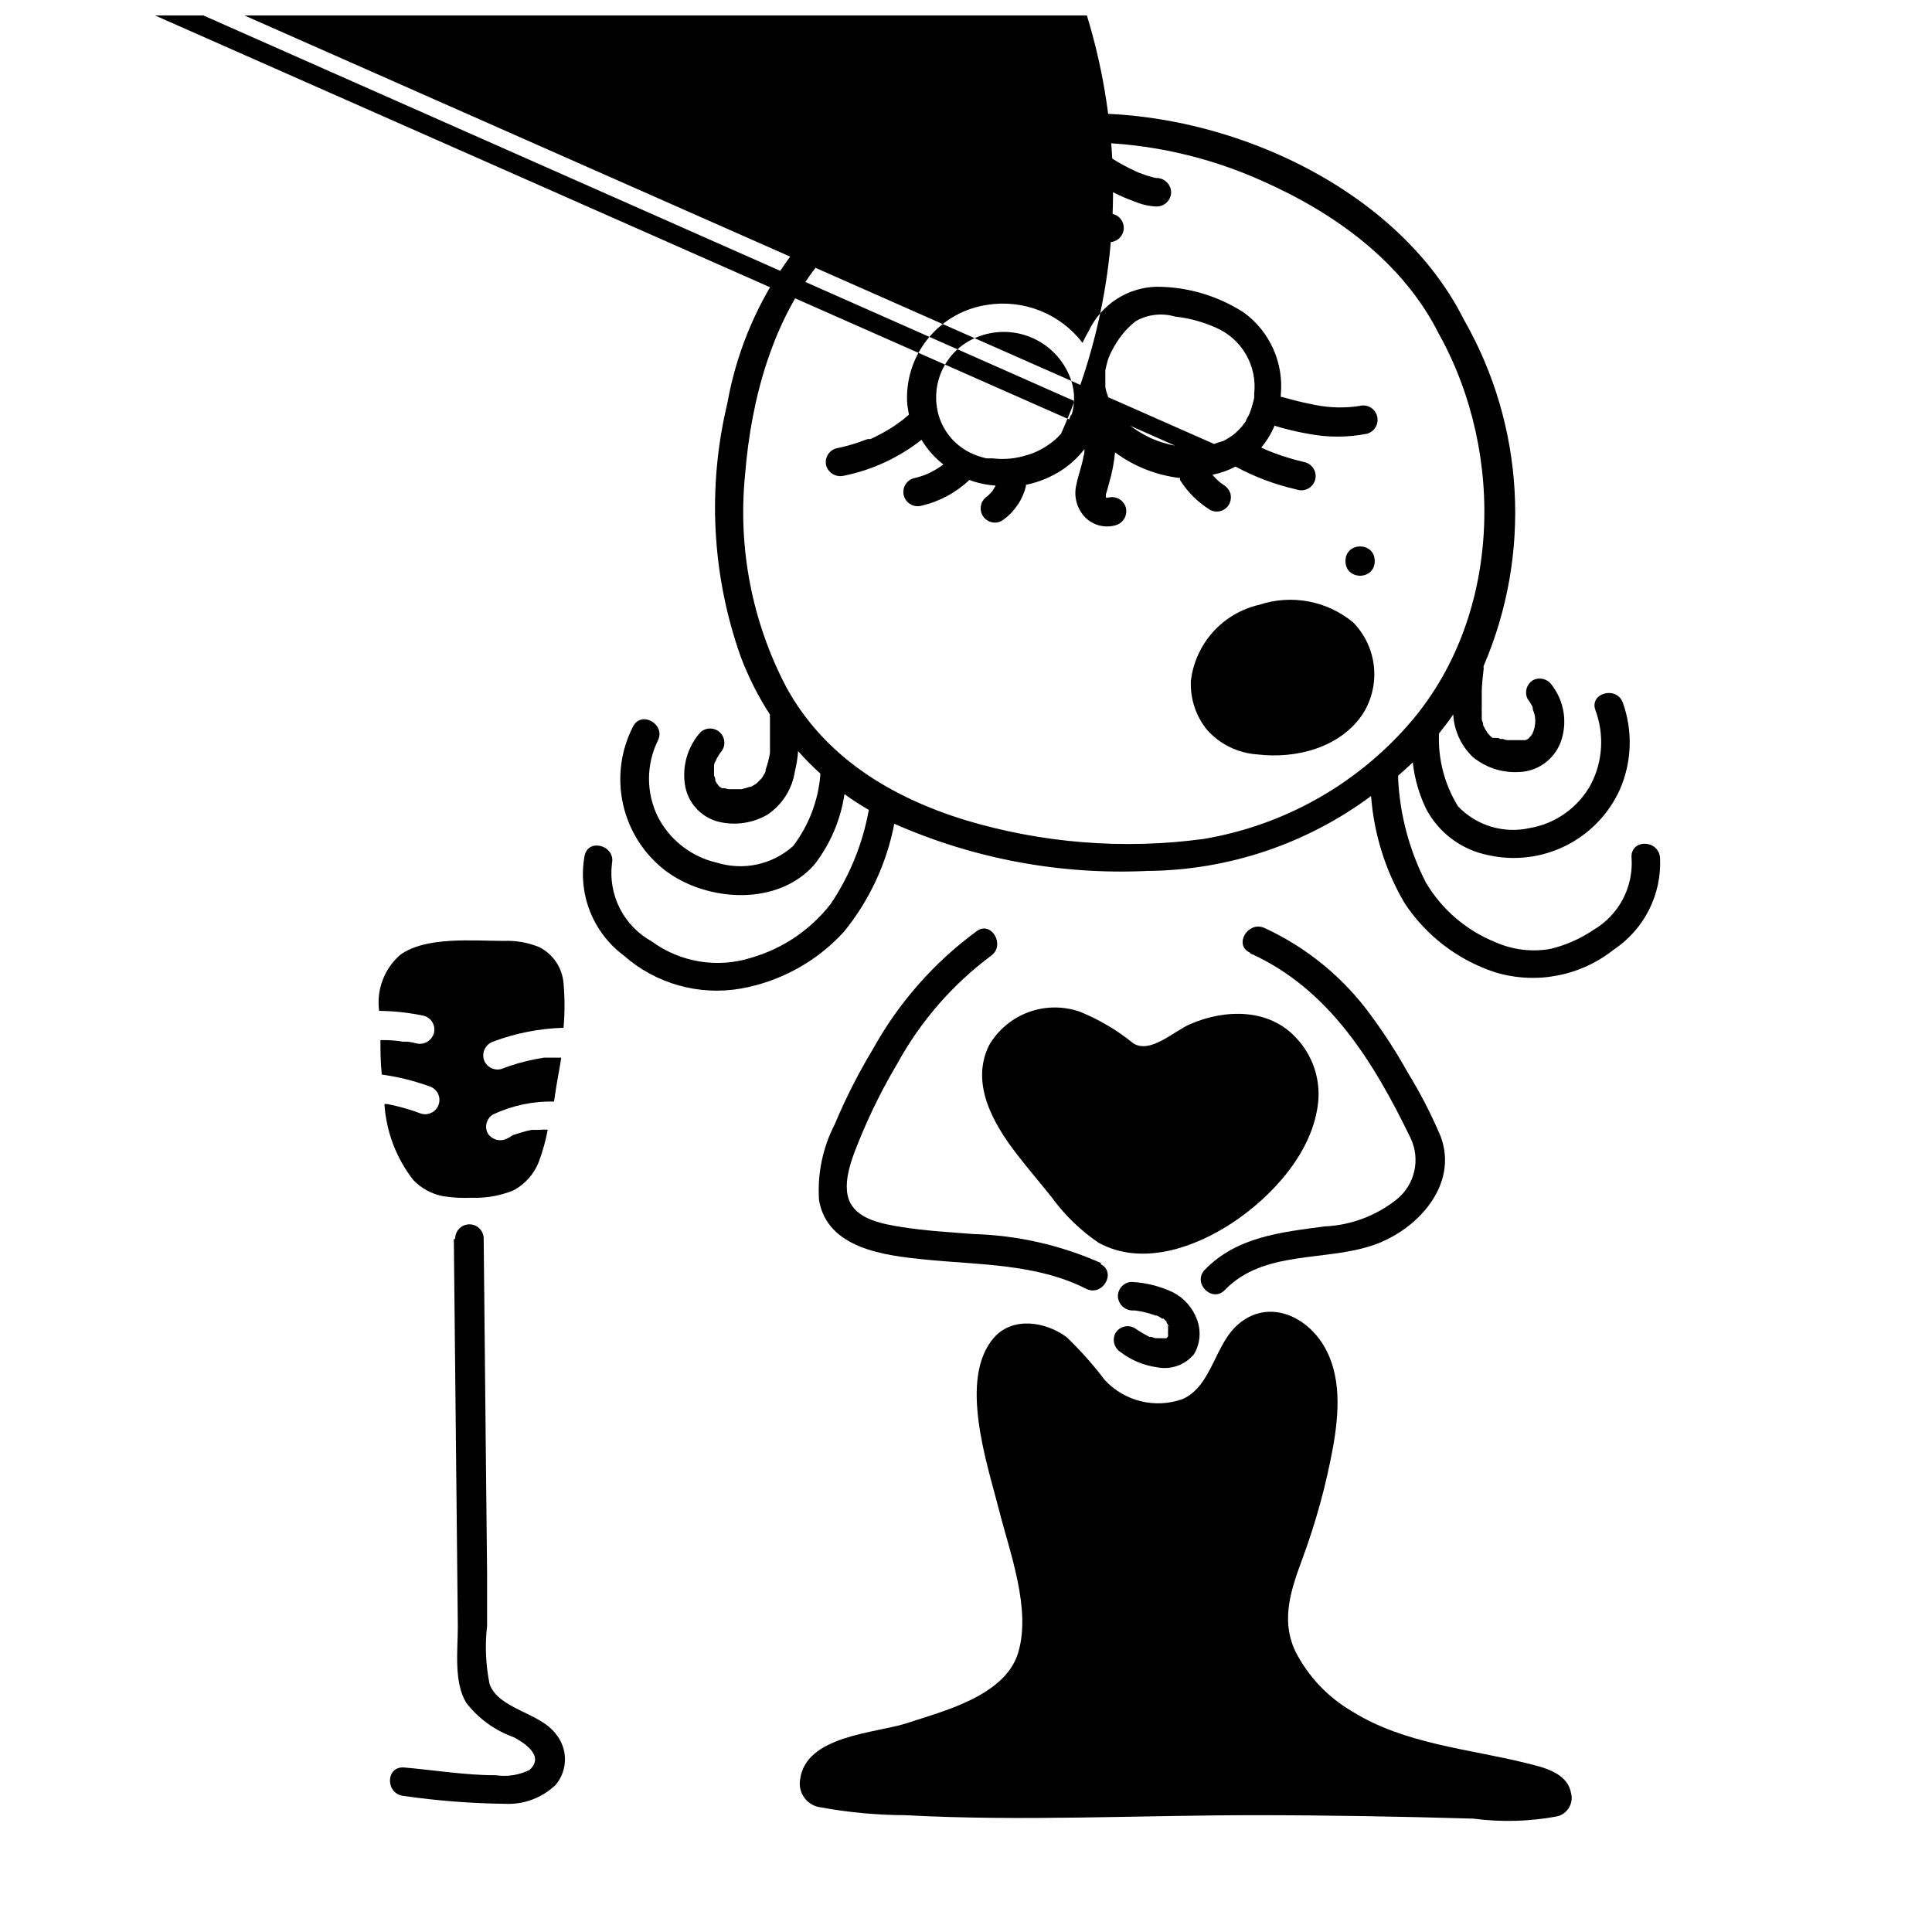 <?xml version="1.0" encoding="UTF-8"?>
<!-- Uploaded to: SVG Repo, www.svgrepo.com, Generator: SVG Repo Mixer Tools -->
<svg width="800px" height="800px" version="1.1" viewBox="144 144 512 512" xmlns="http://www.w3.org/2000/svg">
 <defs>
  <clipPath id="a">
   <path d="m148.09 148.09h361.91v135.91h-361.91z"/>
  </clipPath>
 </defs>
 <path d="m502.62 308.96c-6.934-5.754-16.34-7.523-24.891-4.688-4.731 1.078-9.016 3.594-12.262 7.203-3.246 3.606-5.297 8.129-5.875 12.949-0.207 4.711 1.316 9.336 4.285 13 3.414 3.82 8.188 6.156 13.301 6.5 10.328 1.258 22.219-1.812 28.113-10.934h-0.004c2.301-3.731 3.285-8.121 2.801-12.477-0.484-4.352-2.41-8.422-5.469-11.555z"/>
 <g clip-path="url(#a)">
  <path d="m508.92 254.2c-0.562-1.996-2.633-3.168-4.637-2.617-3.879 0.594-7.836 0.508-11.688-0.254-2.066-0.402-4.133-0.855-6.195-1.41l-2.621-0.707h-0.352v-0.656 0.004c0.789-8.453-2.922-16.699-9.773-21.715-6.906-4.469-14.953-6.848-23.176-6.852-3.777 0.094-7.457 1.238-10.625 3.301-3.164 2.066-5.699 4.969-7.312 8.387-0.613 1.027-1.168 2.086-1.66 3.176-2.906-3.793-6.777-6.727-11.211-8.5-4.434-1.773-9.262-2.32-13.98-1.578-6.07 0.879-11.602 3.965-15.531 8.668-3.934 4.707-5.992 10.695-5.781 16.824 0.086 1.219 0.254 2.434 0.504 3.629l-1.109 0.906-0.453 0.402-2.316 1.664c-1.617 1.062-3.297 2.019-5.035 2.871l-1.258 0.605h-0.754l-2.672 0.957h-0.004c-1.844 0.625-3.731 1.133-5.641 1.512-0.973 0.258-1.797 0.895-2.297 1.762-0.504 0.871-0.637 1.902-0.375 2.871 0.629 1.973 2.676 3.117 4.684 2.621 7.504-1.523 14.543-4.785 20.559-9.523 1.512 2.519 3.477 4.742 5.793 6.551-1.305 0.965-2.707 1.793-4.184 2.469-1.168 0.5-2.383 0.887-3.625 1.16-0.969 0.258-1.797 0.891-2.297 1.762s-0.637 1.902-0.375 2.871c0.566 2 2.621 3.188 4.637 2.672 4.785-1.102 9.188-3.469 12.746-6.852l1.059 0.402c1.914 0.598 3.891 0.969 5.894 1.109l-0.809 1.359c-0.539 0.664-1.148 1.273-1.812 1.812l0.504-0.352c-0.438 0.188-0.809 0.504-1.059 0.906-0.324 0.375-0.551 0.824-0.656 1.309-0.266 0.969-0.141 2 0.355 2.871 0.504 0.855 1.316 1.484 2.266 1.766 0.988 0.277 2.047 0.133 2.922-0.402 0.828-0.57 1.605-1.211 2.316-1.914 0.695-0.762 1.336-1.57 1.918-2.418 0.961-1.445 1.66-3.051 2.062-4.738v-0.402c3.469-0.707 6.773-2.078 9.727-4.031 2.207-1.496 4.16-3.332 5.793-5.441 0 0.656 0 1.258-0.25 1.914-0.402 2.519-1.41 5.039-1.863 7.406h-0.004c-0.777 3.031 0.02 6.246 2.117 8.566 2.129 2.285 5.371 3.164 8.363 2.266 1.961-0.605 3.109-2.641 2.617-4.633-0.562-2-2.621-3.188-4.633-2.672h-0.656v-0.25c-0.023-0.219-0.023-0.438 0-0.656 0.352-0.957 0.555-2.016 0.855-2.973 0.777-2.648 1.301-5.363 1.562-8.109 5.043 3.746 10.988 6.094 17.23 6.801-0.027 0.184-0.027 0.371 0 0.555 2.008 3.184 4.715 5.871 7.91 7.859 1.77 0.992 4.008 0.387 5.039-1.363 0.508-0.883 0.652-1.93 0.402-2.922-0.297-0.941-0.922-1.746-1.762-2.266l-1.008-0.707c-0.723-0.621-1.395-1.293-2.016-2.016 2.141-0.426 4.211-1.152 6.144-2.164 5.07 2.746 10.496 4.777 16.125 6.047 0.988 0.367 2.09 0.305 3.035-0.176 0.941-0.48 1.641-1.336 1.922-2.356 0.285-1.02 0.125-2.113-0.434-3.012-0.559-0.895-1.469-1.52-2.512-1.715-2.754-0.645-5.461-1.469-8.109-2.469l-1.812-0.707-0.605-0.301-0.805-0.352h-0.004c1.457-1.746 2.648-3.699 3.527-5.793l1.715 0.504c2.422 0.68 4.875 1.234 7.356 1.66 5.109 0.984 10.363 0.965 15.465-0.047 2.031-0.586 3.203-2.707 2.621-4.738zm-71.492 21.766c0.457 0 0.254 0.051 0 0zm-10.078-20.758v0zm0.453-1.258-0.453 1.211-289.34-127.87c-0.008 0.168-0.008 0.336 0 0.504-0.363 0.711-0.766 1.402-1.207 2.066 23.059-51.516 71.844-86.812 127.99-92.602 56.141-5.789 111.11 18.812 144.19 64.535 33.086 45.727 39.262 105.63 16.203 157.14-0.531 0.605-1.102 1.18-1.711 1.711-1.051 0.879-2.18 1.656-3.375 2.316-1.211 0.684-2.496 1.223-3.828 1.613-2.957 0.961-6.086 1.273-9.172 0.906h-1.664 0.004c-0.82-0.188-1.629-0.422-2.422-0.703-1.352-0.473-2.637-1.117-3.828-1.914-2.793-1.887-4.926-4.602-6.094-7.762-1.496-4.172-1.32-8.766 0.492-12.812 1.812-4.047 5.121-7.234 9.23-8.898 4.894-2.023 10.414-1.891 15.207 0.359 4.793 2.254 8.414 6.418 9.984 11.477 0.844 2.828 0.844 5.84 0 8.668zm39.094 7.305-1.16 0.402-289.33-127.87c-0.723 0.254-1.461 0.457-2.215 0.605h-1.715c-1.676 0.156-3.359 0.156-5.035 0h-0.504l288.48 127.71c-0.867-0.152-1.727-0.355-2.57-0.605-0.785-0.203-1.559-0.457-2.316-0.754l-1.008-0.402-0.805-0.352v-0.004c-1.527-0.738-2.992-1.598-4.387-2.566l-0.707-0.504-0.555-0.453c-0.656-0.555-1.309-1.211-1.965-1.812l-1.41-1.613-0.402-0.555c0-0.402-0.453-0.754-0.656-1.109h0.004c-0.387-0.609-0.723-1.25-1.008-1.914v-0.402c0-0.152-0.352-0.906-0.453-1.359v-0.004c-0.109-0.363-0.191-0.73-0.25-1.105-0.012-0.219-0.012-0.438 0-0.656v-2.117-1.16-0.555 0.004c0.188-0.953 0.422-1.895 0.703-2.82l0.402-1.059 0.352-0.754 0.004-0.004c0.469-0.949 0.992-1.875 1.559-2.769 1.348-2.141 3.051-4.031 5.039-5.594 3.168-1.797 6.934-2.234 10.43-1.207 3.762 0.406 7.434 1.41 10.883 2.973 3.324 1.457 6.094 3.941 7.906 7.086s2.57 6.789 2.168 10.395v1.008c-0.086 0.492-0.203 0.98-0.352 1.461-0.227 0.965-0.527 1.906-0.906 2.82l-0.301 0.605-0.605 1.109c0 0.402-0.453 0.707-0.656 1.059-0.105 0.176-0.223 0.344-0.352 0.504-0.555 0.605-1.059 1.16-1.664 1.715l-0.656 0.555-0.707 0.504 0.004-0.004c-0.633 0.422-1.289 0.809-1.965 1.16z"/>
 </g>
 <path d="m583.94 371.38c-0.402-5.039-7.961-5.039-7.559 0h0.004c0.254 3.797-0.555 7.59-2.336 10.953-1.781 3.363-4.461 6.164-7.742 8.09-3.465 2.34-7.32 4.047-11.383 5.039-4.938 0.879-10.027 0.266-14.613-1.766-7.684-3.086-14.141-8.609-18.387-15.719-4.418-8.582-6.945-18.016-7.406-27.656 0.027-0.254 0.027-0.508 0-0.758 1.309-1.16 2.672-2.316 3.879-3.527 0.477 4.305 1.688 8.496 3.578 12.395 3.363 6.328 9.395 10.805 16.422 12.191 6.918 1.555 14.16 0.676 20.508-2.477 6.348-3.156 11.418-8.402 14.355-14.852 3.207-7.309 3.496-15.562 0.809-23.074-1.664-4.535-8.969-2.57-7.254 2.016l-0.004-0.004c2.383 6.43 1.945 13.562-1.207 19.648-3.379 6.16-9.395 10.434-16.324 11.59-6.879 1.5-14.039-0.695-18.895-5.793-3.566-5.785-5.32-12.508-5.035-19.297 1.309-1.664 2.621-3.324 3.777-5.039 0.23 4.262 2.066 8.273 5.141 11.234 3.383 2.809 7.695 4.246 12.09 4.031 5.012-0.086 9.461-3.223 11.234-7.91 1.867-5.102 0.992-10.805-2.316-15.113-1.094-1.664-3.273-2.231-5.039-1.309-1.703 1.062-2.297 3.262-1.359 5.035 0.512 0.656 0.949 1.367 1.309 2.117 0.016 0.152 0.016 0.305 0 0.453l0.453 1.309v0.004c0.301 1.223 0.301 2.5 0 3.727-0.094 0.375-0.211 0.746-0.352 1.109 0-0.555 0 0.402-0.301 0.605l-0.301 0.402h-0.004c-0.227 0.289-0.477 0.562-0.754 0.805-0.211 0.082-0.414 0.18-0.605 0.301h-4.887c-0.398-0.047-0.789-0.148-1.16-0.301h-0.707l-0.453-0.25-1.258-0.051h-0.352c-0.344-0.277-0.664-0.582-0.957-0.91l-0.301-0.352h-0.004c-0.461-0.668-0.863-1.379-1.207-2.117v-0.453c-0.141-0.344-0.258-0.695-0.352-1.055v-1.059c0.02-0.184 0.02-0.371 0-0.555 0.02-0.203 0.02-0.402 0-0.605-0.027-0.25-0.027-0.504 0-0.754v-1.309-2.922c0-1.914 0.25-3.828 0.453-5.742v-0.004c0.078-0.367 0.078-0.742 0-1.109 12.824-29.742 10.902-63.785-5.191-91.895-18.438-36.727-67.207-57.281-106.76-54.359-22.062 1.504-43.059 10.051-59.902 24.383-14.93 13.789-24.945 32.086-28.516 52.094-5.352 22.273-4.125 45.617 3.527 67.207 2.035 5.383 4.637 10.535 7.758 15.367-0.051 0.316-0.051 0.641 0 0.957v5.039 2.367 1.258 0.555c-0.262 1.508-0.648 2.992-1.156 4.434v0.453c-0.156 0.352-0.34 0.691-0.555 1.008-0.156 0.305-0.344 0.594-0.555 0.859l-1.258 1.258-0.504 0.352-1.059 0.605h-0.355c-0.691 0.25-1.398 0.449-2.113 0.605h-3.477l-1.008-0.25h-0.703l-0.453-0.301-0.301-0.25-0.352-0.402c0.402 0.453 0 0-0.25-0.352l-0.008-0.008c-0.098-0.211-0.215-0.414-0.352-0.605 0 0 0-0.906-0.352-1.359v-0.402h-0.004c-0.023-0.488-0.023-0.977 0-1.461-0.023-0.184-0.023-0.371 0-0.555 0-0.504 0-0.957 0.402-1.461l0.25-0.605 0.656-1.109 0.402-0.605 0.004 0.004c1.387-1.488 1.348-3.809-0.094-5.25-1.438-1.438-3.758-1.48-5.246-0.09-3.301 3.711-4.812 8.68-4.133 13.602 0.625 4.852 4.133 8.84 8.867 10.074 4.426 1.09 9.105 0.422 13.051-1.863 3.902-2.637 6.531-6.781 7.254-11.438 0.438-1.77 0.723-3.57 0.855-5.391 1.852 2.094 3.816 4.078 5.894 5.945-0.027 0.117-0.027 0.238 0 0.355-0.562 6.836-3.062 13.371-7.203 18.84-5.477 4.914-13.125 6.594-20.152 4.434-6.785-1.539-12.539-6.004-15.719-12.191-3.113-6.356-3.113-13.793 0-20.152 2.215-4.281-4.332-8.113-6.551-3.777-3.289 6.383-4.223 13.719-2.637 20.723 1.586 7 5.586 13.223 11.301 17.566 11.082 8.262 29.824 9.422 39.5-1.812 4.148-5.418 6.852-11.797 7.859-18.543 2.074 1.512 4.227 2.906 6.449 4.184-1.605 8.902-5.035 17.375-10.078 24.887-5.312 6.836-12.645 11.824-20.957 14.258-9.031 2.898-18.906 1.285-26.551-4.332-3.609-2-6.539-5.039-8.406-8.723-1.867-3.68-2.59-7.836-2.074-11.934 0.957-4.734-6.297-6.75-7.254-2.016-0.91 4.938-0.422 10.031 1.414 14.707 1.832 4.676 4.938 8.742 8.965 11.742 8.465 7.469 19.863 10.695 30.984 8.766 10.555-1.867 20.195-7.184 27.406-15.113 6.715-8.281 11.285-18.094 13.301-28.566 21.117 9.316 44.105 13.594 67.16 12.496 21.336-0.184 42.062-7.133 59.195-19.852 0.746 10.012 3.777 19.715 8.867 28.367 5.688 8.648 14.145 15.113 23.98 18.336 10.805 3.289 22.535 1.066 31.391-5.945 8.113-5.367 12.805-14.613 12.34-24.332zm-35.668-30.73m-11.387-5.039c-0.199-0.355-0.051-0.102 0 0.047zm-137.19 25.691c-19.699-6.098-37.23-16.727-47.359-35.266h0.004c-9.047-17.293-12.832-36.855-10.883-56.273 1.613-20.152 7.356-41.414 20.504-57.082 9.34-10.805 21.191-19.145 34.512-24.285 0.316 3.453 1.113 6.844 2.367 10.078 1.824 5.422 5.016 10.281 9.27 14.105 1.496 1.418 3.844 1.418 5.34 0 1.445-1.488 1.445-3.856 0-5.34-0.824-0.645-1.586-1.371-2.266-2.168l-0.555-0.605-1.008-1.41c-0.707-1.059-1.309-2.168-1.914-3.273-0.605-1.109-0.555-1.109-0.805-1.715l-0.301-0.656-0.004 0.004c-0.066-0.227-0.148-0.445-0.25-0.656-0.902-2.312-1.574-4.711-2.016-7.152v-0.301-0.855-1.562-0.004c-0.027-0.336-0.027-0.672 0-1.008 1.359-0.453 2.769-0.754 4.133-1.16h-0.004c2.281 6.641 6.949 12.191 13.102 15.57 2.703 1.895 5.551 3.578 8.512 5.039 2.316 1.172 4.75 2.102 7.258 2.769 1.926 0.363 3.812-0.812 4.336-2.703 0.527-1.891-0.484-3.867-2.32-4.551l-2.621-0.855-0.855-0.301h-0.605l-1.715-1.211c-2.766-1.316-5.441-2.816-8.008-4.484l-2.016-1.41-0.906-0.656-0.453-0.352c-1.23-0.98-2.391-2.043-3.477-3.176l-0.805-0.906-0.301-0.352c-0.402-0.555-0.805-1.16-1.16-1.762l-0.402-0.707v-0.352c0-0.402 0-0.805-0.352-1.211 3.074-0.555 6.098-0.906 9.168-1.16h-0.004c1.625 3.641 4.242 6.75 7.559 8.969 3.812 2.769 8 4.977 12.441 6.551 1.824 0.766 3.769 1.195 5.746 1.258 2.074-0.027 3.75-1.703 3.777-3.777-0.027-1.031-0.461-2.008-1.207-2.715-0.746-0.711-1.742-1.094-2.773-1.066l-1.109-0.25c-1.027-0.27-2.039-0.605-3.019-1.008-0.316-0.078-0.621-0.195-0.91-0.352h0.352-0.352l-1.914-0.906c-1.211-0.605-2.367-1.211-3.527-1.914v-0.004c-1.148-0.672-2.258-1.414-3.324-2.215h-0.301l-1.008-0.906-1.309-1.16-0.656-0.707v0.004c15.504 0.316 30.785 3.742 44.938 10.074 19.348 8.516 37.484 21.512 47.105 40.707 17.785 31.992 16.473 75.57-8.16 103.58v0.004c-14.078 16.035-33.262 26.715-54.309 30.227-21.18 2.84-42.719 1.121-63.18-5.039z"/>
 <path d="m435.82 478.74c-10.688-4.766-22.211-7.383-33.906-7.707-6.348-0.504-12.746-0.855-19.043-1.863-4.535-0.754-11.133-1.812-13.504-6.348-2.82-5.391 1.211-13.805 3.273-18.895 2.652-6.227 5.715-12.266 9.172-18.086 6.133-11.191 14.605-20.934 24.836-28.566 3.93-2.82 0-9.371-3.828-6.5-11.324 8.316-20.711 18.992-27.508 31.289-3.84 6.359-7.207 12.996-10.078 19.848-3.211 6.211-4.656 13.18-4.18 20.152 2.215 12.898 17.48 14.66 28.012 15.719 14.41 1.461 29.523 1.059 42.773 7.758 4.332 2.168 8.16-4.332 3.828-6.551z"/>
 <path d="m475.27 396.62c21.008 9.422 32.797 28.918 42.523 48.918l-0.004 0.004c2.734 5.66 1.188 12.457-3.727 16.375-5.473 4.328-12.176 6.816-19.145 7.102-11.488 1.562-23.125 2.719-31.641 11.488-3.375 3.527 1.965 8.867 5.34 5.34 10.328-10.68 26.5-7.406 39.5-11.941 11.438-3.981 22.469-15.82 17.684-28.719v0.004c-2.473-5.856-5.387-11.516-8.719-16.93-2.914-5.238-6.164-10.285-9.723-15.113-7.269-10.043-17.004-18.043-28.262-23.227-4.383-1.965-8.262 4.535-3.828 6.551z"/>
 <path d="m443.93 491.29h0.855c0.957 0-0.555 0 0 0l1.863 0.301h0.004c1.195 0.262 2.375 0.598 3.527 1.008 0.301 0 0.402 0.301 0 0h0.301l0.805 0.402 0.707 0.453h0.352c0.656 0.453-0.453-0.402 0 0l1.109 1.059c0.25 0-0.301-0.352-0.301-0.352v0.301l0.402 0.707s0.453 0.906 0 0.301c-0.453-0.605 0 0 0 0.352v0.707c-0.023 0.102-0.023 0.203 0 0.305v-0.301-0.004c-0.027 0.473-0.027 0.941 0 1.41v-0.504c-0.027 0.117-0.027 0.238 0 0.355v0.754c0 0.25 0.453-0.855 0-0.352v0.25-0.301c-0.164 0.156-0.316 0.324-0.453 0.504 0.504-0.605 0.352-0.301 0 0h-0.301c-0.555 0.352 0 0 0.301 0h-0.805-0.352 0.301-0.957-0.453 0.25c-0.301-0.031-0.605-0.031-0.906 0l-1.059-0.352c-0.605 0 0 0 0 0h-0.504c-1.379-0.703-2.707-1.496-3.981-2.367-1.773-0.969-3.992-0.367-5.039 1.359-0.914 1.777-0.324 3.961 1.359 5.035 2.84 2.16 6.191 3.551 9.727 4.031 3.656 0.727 7.418-0.633 9.773-3.527 1.59-2.734 1.887-6.039 0.805-9.016-1.125-3.148-3.391-5.754-6.348-7.305-3.414-1.621-7.109-2.562-10.883-2.773-1.008-0.023-1.977 0.379-2.672 1.109-0.707 0.707-1.105 1.668-1.105 2.672 0.078 2.051 1.723 3.699 3.777 3.777z"/>
 <path d="m487.71 419.29c-7.254-8.16-19.043-7.91-28.312-3.879-4.332 1.863-10.629 8.012-15.113 5.039-4.25-3.449-8.988-6.25-14.059-8.312-4.414-1.555-9.23-1.527-13.625 0.082-4.394 1.609-8.09 4.699-10.457 8.734-5.039 10.078 1.008 20.656 7.055 28.566 3.074 4.031 6.398 7.859 9.523 11.789h-0.004c3.402 4.672 7.578 8.727 12.344 11.992 11.539 6.398 25.797 1.309 35.973-5.543 10.176-6.852 21.109-18.59 22.32-31.992 0.512-6.039-1.535-12.02-5.644-16.477z"/>
 <path d="m560.31 619.05c-1.059-5.391-7.559-6.75-12.043-7.859-15.113-3.727-32.145-5.039-45.848-13.602-6.465-3.738-11.715-9.27-15.113-15.922-4.082-8.613-1.008-16.828 2.066-25.191 3.461-9.445 6.109-19.172 7.91-29.07 1.562-8.816 2.316-18.941-2.57-26.953-4.887-8.012-14.609-11.941-22.168-5.844-6.699 5.34-7.203 16.574-15.113 20.152-3.559 1.277-7.414 1.48-11.086 0.582-3.672-0.895-7-2.848-9.57-5.621-3.051-4.039-6.422-7.832-10.078-11.336-5.492-4.133-14.207-5.543-19.195 0-9.723 10.934-1.715 34.008 1.309 45.996 2.82 11.133 8.465 25.945 5.039 37.535-3.426 11.586-20.152 15.617-29.371 18.691-8.414 2.769-27.055 3.223-28.465 15.113v0.004c-0.258 1.699 0.188 3.434 1.23 4.801 1.047 1.371 2.602 2.254 4.312 2.453 7.379 1.344 14.867 2.035 22.367 2.066 30.832 1.664 61.867 0 92.699 0 19.297 0 38.492 0.352 57.785 0.906h0.004c7.426 0.984 14.961 0.781 22.32-0.605 1.32-0.34 2.449-1.203 3.121-2.391 0.676-1.188 0.84-2.598 0.457-3.906z"/>
 <path d="m264.27 472.45 1.059 102.57c0 6.348-1.109 14.559 2.168 20.152l-0.004 0.004c3.25 4.238 7.66 7.441 12.695 9.219 3.125 1.715 8.113 5.039 4.133 8.664-2.731 1.348-5.805 1.84-8.816 1.41-8.113 0-16.324-1.359-24.383-2.066-5.039-0.402-5.039 7.152 0 7.559h-0.004c8.832 1.266 17.734 1.953 26.652 2.066 5.004 0.262 9.895-1.562 13.504-5.039 3.266-3.906 3.266-9.594 0-13.5-4.332-5.742-15.113-6.5-17.531-13.199h-0.004c-1.023-5.09-1.246-10.309-0.652-15.469v-13.754l-0.301-28.766-0.605-60.055c0-2.09-1.691-3.781-3.781-3.781-2.086 0-3.777 1.691-3.777 3.781z"/>
 <path d="m286.84 443.43h-1.914c-0.852 0.156-1.691 0.355-2.519 0.605l-2.418 0.754-0.906 0.555c0.605-0.25-0.656 0.352-0.754 0.402l-0.004 0.004c-1.781 0.887-3.945 0.301-5.039-1.363-0.965-1.773-0.363-3.992 1.363-5.035 5.051-2.379 10.586-3.555 16.172-3.426 0.352-2.469 0.754-5.039 1.16-7.203 0.301-1.461 0.504-2.922 0.754-4.434h-2.672-1.059l-0.855-0.004-2.266 0.402c-3.094 0.605-6.129 1.48-9.07 2.621-2.012 0.516-4.07-0.668-4.633-2.668-0.492-1.996 0.656-4.031 2.617-4.637 5.938-2.231 12.203-3.453 18.543-3.629 0.352-3.938 0.352-7.898 0-11.84-0.344-4.066-2.762-7.668-6.398-9.52-2.953-1.223-6.133-1.789-9.32-1.664-8.312 0-20.809-1.258-27.609 3.727v0.004c-4.207 3.699-6.285 9.258-5.543 14.809 3.996 0.035 7.981 0.477 11.891 1.312 1.996 0.562 3.168 2.633 2.617 4.633-0.586 1.984-2.625 3.16-4.633 2.672-0.746-0.199-1.504-0.352-2.269-0.453h-1.309c-1.398-0.234-2.812-0.367-4.231-0.402h-1.715c0 2.672 0 5.793 0.352 9.117h0.004c4.258 0.59 8.445 1.621 12.492 3.074 2.019 0.555 3.203 2.641 2.644 4.66-0.555 2.016-2.641 3.199-4.66 2.644-2.93-1.109-5.945-1.969-9.016-2.57h-0.758c0.465 7.336 3.133 14.359 7.66 20.152 2.133 2.231 4.922 3.731 7.957 4.285 2.449 0.387 4.93 0.52 7.406 0.402 3.828 0.152 7.641-0.52 11.188-1.965 3.062-1.641 5.438-4.32 6.699-7.559 1.035-2.762 1.828-5.613 2.367-8.516-0.773-0.031-1.547-0.016-2.316 0.051z"/>
 <path d="m508.32 292.69c0 5.172-7.758 5.172-7.758 0s7.758-5.172 7.758 0"/>
</svg>